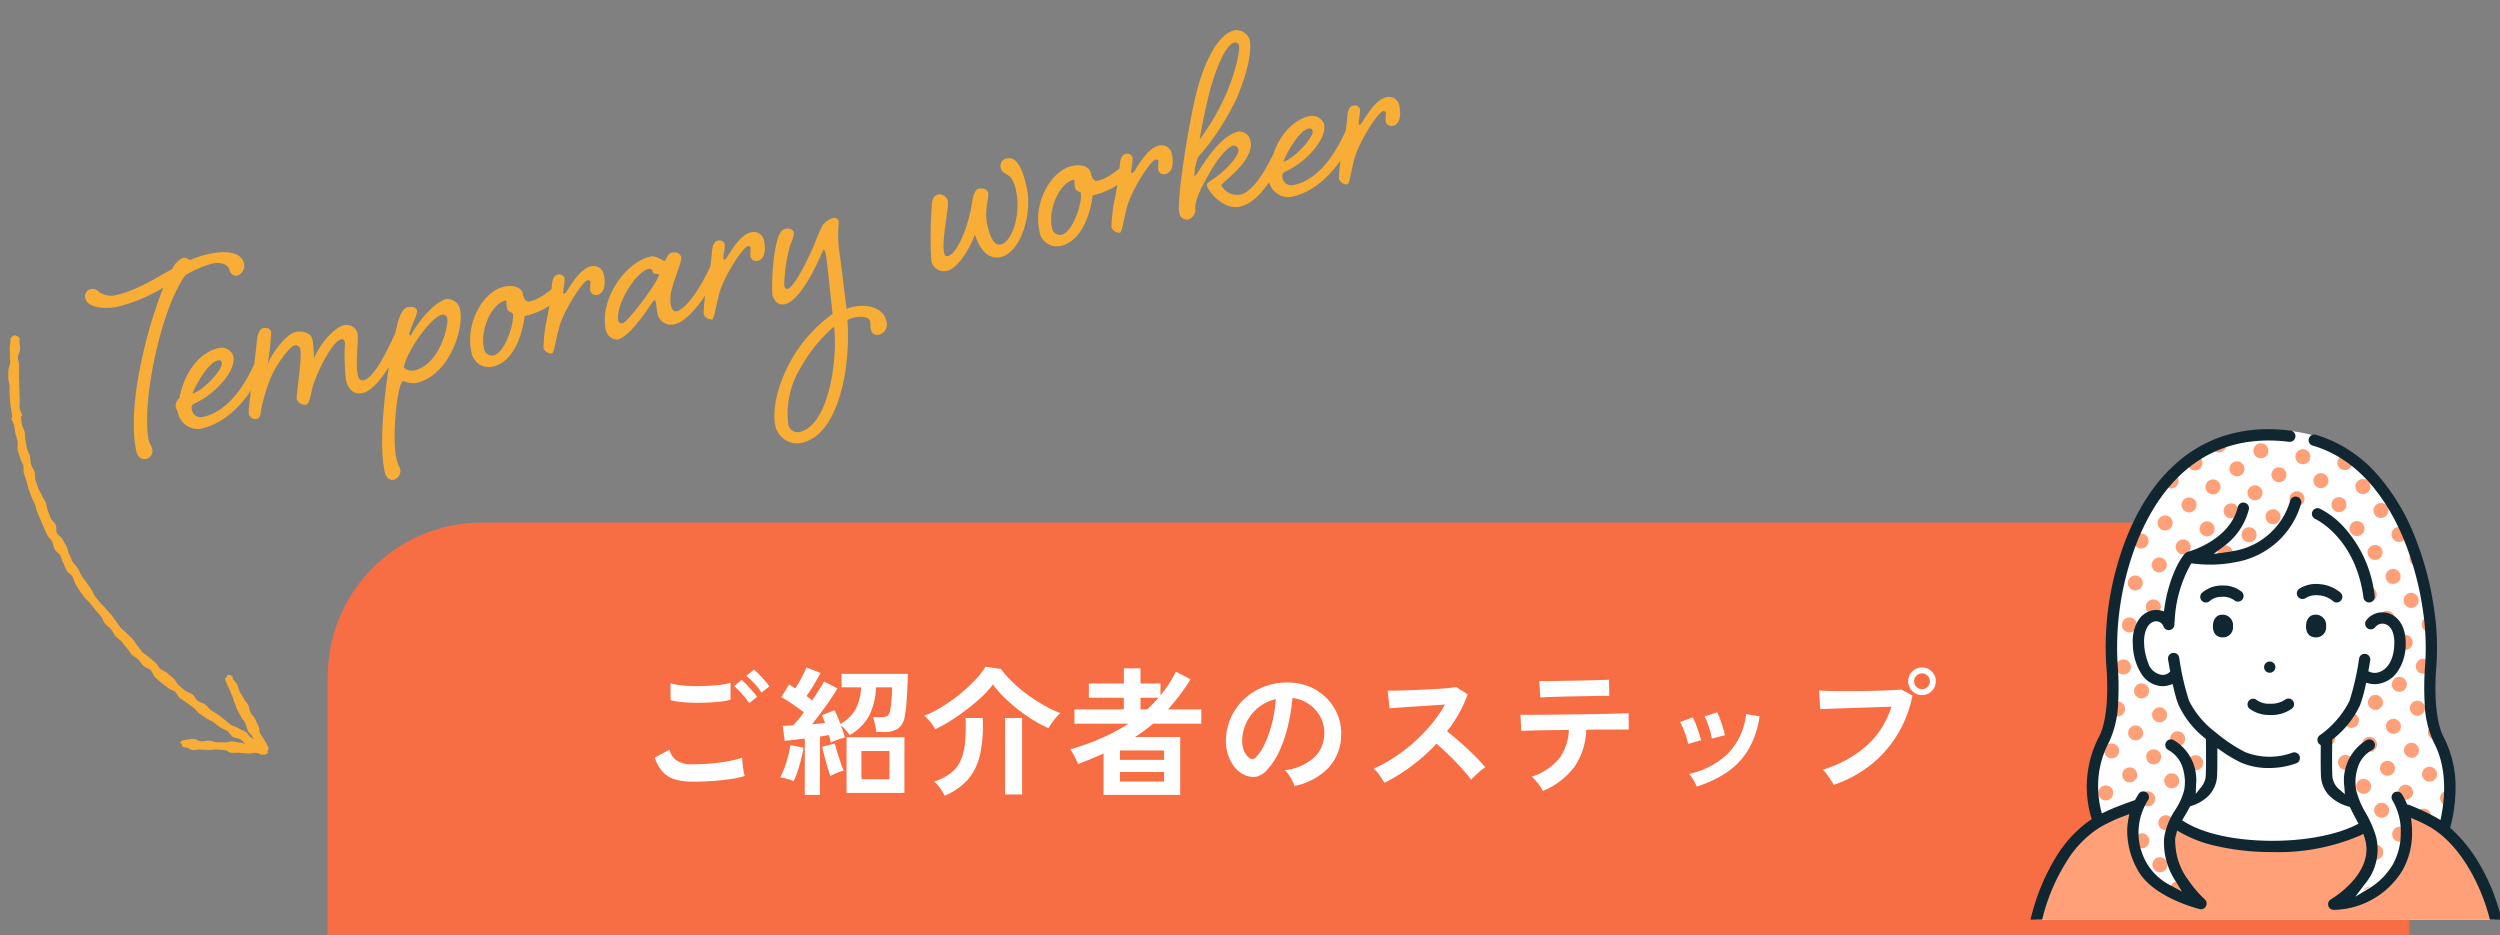 <svg xmlns="http://www.w3.org/2000/svg" xmlns:xlink="http://www.w3.org/1999/xlink" width="324.271" height="121.281" viewBox="0 0 324.271 121.281">
  <rect x="0" y="0" width="324.271" height="121.281" fill="#808080" stroke="none"/>
  <defs>
    <clipPath id="clip-path">
      <rect id="長方形_11187" data-name="長方形 11187" width="27.074" height="58.37" fill="#f8ad36"/>
    </clipPath>
    <clipPath id="clip-path-2">
      <rect id="長方形_11438" data-name="長方形 11438" width="61" height="64" transform="translate(909.152 1666.072)" fill="#fff" stroke="#707070" stroke-width="1"/>
    </clipPath>
    <clipPath id="clip-path-3">
      <rect id="長方形_11437" data-name="長方形 11437" width="61.687" height="66.082" transform="translate(0 0)" fill="none"/>
    </clipPath>
  </defs>
  <g id="グループ_15558" data-name="グループ 15558" transform="translate(-10.491 -1339.047)">
    <g id="temporary_worker" data-name="temporary worker" transform="translate(30.543 1303.617)">
      <path id="パス_11414" data-name="パス 11414" d="M-72.56-21.88a2.809,2.809,0,0,0-1.64,1.12c-2.64.8-5.2,1.8-8,1.8A2.573,2.573,0,0,1-84.24-20a1.044,1.044,0,0,0-.8-.4.975.975,0,0,0-1,.92c0,1.6,2.72,2.04,3.8,2.04a21.114,21.114,0,0,0,6.4-1.2C-79.12-13.72-83.68-4.6-83.68,1.4c0,.96.6,1.24,1.04,1.24A1.057,1.057,0,0,0-81.6,1.6c0-.48-.2-.72-.2-1.28,0-4.76,5.04-16.32,9.08-19.92a12.8,12.8,0,0,1,3.84-.76c.96,0,1.92.48,1.92,1.32a.875.875,0,0,0,.8.88,1.322,1.322,0,0,0,1.2-1.4c0-1.12-1.2-2.12-4.2-2.12a13.624,13.624,0,0,0-2.6.28A1,1,0,0,0-72.56-21.88ZM-74.32-1.16a1.158,1.158,0,0,1-1.2-1.2c0-.4.04-.64.76-.8,2.48-.56,5.96-2.88,5.96-4.92a1.646,1.646,0,0,0-1.64-1.4c-2.04,0-4.72,1.52-6.36,5.32a1.2,1.2,0,0,0-.68.96c0,.4.12.52.12.92A2.639,2.639,0,0,0-74.96.28c4.44,0,7.72-3.56,9.64-5.84.44-.56.6-.8.6-1.16a.505.505,0,0,0-.56-.56c-.4,0-.76.4-1.24,1C-67.96-4.36-70.8-1.16-74.32-1.16Zm3.4-6.76c.32,0,.48.08.48.4,0,.84-3.16,3.08-4.56,3.12C-74.4-5.36-72.16-7.92-70.92-7.92Zm18,6.44c-.48,0-.6-.32-.6-.88,0-1.56,1.08-4.4,1.08-5.24A1.477,1.477,0,0,0-53.88-9c-1.28,0-3.44,1.56-4.76,3.4A15.9,15.9,0,0,0-58.32-8c0-1.04-1.2-1.44-1.92-1.44-1.08,0-3.2,1.6-4.44,3.32a30.059,30.059,0,0,0,1.32-3.92c0-.6-.48-.76-.96-.76-.32,0-.76.44-1.04,1.32C-66.6-5.64-68.4-.88-68.4-.32a.909.909,0,0,0,.84.88c.6,0,.64-.68,1-1.44A23.3,23.3,0,0,1-64.72-4.2c1.4-2,3.48-3.56,3.96-3.56a.607.607,0,0,1,.64.64c0,1.2-1.8,5.76-1.8,6.24a1.189,1.189,0,0,0,1,.96c.36,0,.68-.6,1.08-1.52.6-1.56,3.88-5.84,5.16-5.84.32,0,.4.24.4.52A30.286,30.286,0,0,0-55.16-2c0,1.36.68,2.12,1.76,2.12,2.12,0,5.44-4.08,6.68-5.68.48-.56.64-.8.64-1.16a.525.525,0,0,0-.56-.56c-.44,0-.76.4-1.24,1C-49.32-4.36-51.6-1.48-52.92-1.48Zm7.56-8.08c-.68,0-1.2.8-1.72,1.76-.48.96-2,4.4-2.84,6.8-.96,2.68-2.8,8.2-2.8,11.64,0,.96.48,1.32.96,1.32a1.232,1.232,0,0,0,1.08-1.04c0-.48-.2-.76-.2-1.6,0-2.96,2.2-9.64,2.96-9.64a3.32,3.32,0,0,0,1.52.6c4.56,0,7.6-5.72,7.6-7.96a1.68,1.68,0,0,0-1.44-1.88c-.68,0-2.92.76-5.52,3.68-.08,0-.12-.08-.12-.16,0-.16.12-.32.28-.6.52-.88,1.32-1.76,1.32-2.28C-44.28-9.4-44.96-9.56-45.36-9.56ZM-47.48-2c.72-1.96,4.8-5.68,6.24-5.68a.557.557,0,0,1,.6.56c0,1.04-2.28,5.76-5.6,5.76A1.512,1.512,0,0,1-47.48-2Zm14.92-7.56c-2.8,0-5.92,3.56-5.92,7.28A2.3,2.3,0,0,0-36.24.28c2.8,0,4.64-3.16,5.48-5.56a9.29,9.29,0,0,0,3.48-.68c1.32-.6,1.84-1.08,1.84-1.48a.684.684,0,0,0-.72-.68c-.4,0-1.96,1.12-3.6,1.12-.64,0-.64-.92-.64-1.24C-30.4-8.84-31.08-9.56-32.56-9.56Zm-.24,1.8a.106.106,0,0,1,.12.12,7.788,7.788,0,0,0-.12.88c0,.52.6.72.6.84,0,1.2-2.04,4.8-3.6,4.8a1.061,1.061,0,0,1-1-1.16C-36.8-4.88-34.52-7.76-32.8-7.76Zm7.36-1.88c-.56,0-.84.48-1.12,1.44A34.443,34.443,0,0,1-28-4.36,20.122,20.122,0,0,0-29.24-.72a1.1,1.1,0,0,0,.92.92c.36,0,1.08-2.32,2-3.76,1.28-2,3.92-4.56,4.48-4.56.24,0,.36.12.36.28a8.137,8.137,0,0,0-.28,1.08A.786.786,0,0,0-21-6c1,0,1.4-1.16,1.4-2.4a1.352,1.352,0,0,0-1.44-1.4c-1,0-2.16.88-3.64,2.44-.2.2-.32.32-.48.32-.08,0-.08-.04-.08-.12,0-.36.56-1.4.56-1.88A.716.716,0,0,0-25.44-9.64Zm13.88,1.12c-.16,0-.88-.92-1.64-.92-3.28.04-7.64,4-7.64,8.08A1.557,1.557,0,0,0-19.64.2c.92,0,2.16-.8,4.04-2.44.88-.8,1.52-1.56,1.76-1.56.08,0,.08.12.08.36,0,.36-.08.92-.08,1.36A1.782,1.782,0,0,0-11.96-.2c2,0,5.12-3.08,7.04-5.36.44-.56.6-.8.6-1.16a.505.505,0,0,0-.56-.56c-.4,0-.76.4-1.2,1C-7.56-4.36-9.96-1.8-11.4-1.8c-.36,0-.52-.44-.52-.96a5.091,5.091,0,0,1,.72-2.28c.84-1.6,1.88-2.96,1.88-3.48,0-.48-.4-.84-1.04-.84C-11.04-9.36-11.24-8.52-11.56-8.52Zm-2.2.6a.429.429,0,0,1,.44.48c0,.44.68.32.68.52,0,.68-5.2,5.2-5.88,5.2A.461.461,0,0,1-19-2.2C-19-4.16-15.48-7.92-13.76-7.92ZM-4.2-9.64c-.56,0-.84.48-1.12,1.44A34.444,34.444,0,0,1-6.76-4.36,20.122,20.122,0,0,0-8-.72,1.1,1.1,0,0,0-7.08.2c.36,0,1.08-2.32,2-3.76,1.28-2,3.92-4.56,4.48-4.56.24,0,.36.12.36.28A8.137,8.137,0,0,0-.52-6.76.786.786,0,0,0,.24-6c1,0,1.4-1.16,1.4-2.4A1.352,1.352,0,0,0,.2-9.8c-1,0-2.16.88-3.64,2.44-.2.2-.32.32-.48.32C-4-7.04-4-7.08-4-7.16c0-.36.56-1.4.56-1.88A.716.716,0,0,0-4.2-9.64ZM10.08,3.92A3.632,3.632,0,0,1,11,3.8c1.2,0,1.92.4,1.92.88,0,.4-.12.64-.12,1.08s.2.88.96.88A1.385,1.385,0,0,0,15,5.16c0-1.88-2-2.76-3.88-2.76a5.968,5.968,0,0,0-.84.08c.2-2.76.52-5.68.64-7.8a16.615,16.615,0,0,1,.72-3.44.6.6,0,0,0-.68-.64,2.674,2.674,0,0,0-1.48.64A19.09,19.09,0,0,0,8.08-6.8C7.32-5.64,4.32-1.64,3.32-1.64,3.08-1.64,3-1.8,3-2.2A21.049,21.049,0,0,1,4.84-7.12c.52-.76.8-1.2.8-1.52,0-.36-.4-.68-1-.68s-1.12.72-1.68,2A28.224,28.224,0,0,0,1.24-1.36c0,1.08.64,1.6,1.32,1.6,2.04,0,5.2-4.2,6.24-5.72a.214.214,0,0,1,.16-.12c.16,0,.16.52.16.72S8.68-.32,8.36,2.76a18.523,18.523,0,0,0-6.2,4.4c-2.92,3.2-4.08,6.4-4.08,8.2A2.894,2.894,0,0,0,.92,18.28C5.96,18.28,9.28,9.84,10.08,3.92ZM8.2,4.4C7.84,8.64,4.84,16.84,1,16.84A1.23,1.23,0,0,1-.24,15.56,11.479,11.479,0,0,1,2.92,8.64,19.669,19.669,0,0,1,8.2,4.4ZM25.08-9.56c-.6,0-1,.28-1.28,1.48a54.979,54.979,0,0,0-1.48,6.76A1.662,1.662,0,0,0,24.08.36c1.32,0,3.36-2.04,4.48-3.84.16,1.64.8,3.56,2.64,3.56,2.6,0,5.2-4.48,5.2-8.04,0-2.72-.48-4.32-1.72-4.32a.974.974,0,0,0-1.04,1.08c0,.68.84,1.04,1.04,1.48a4.9,4.9,0,0,1,.28,1.88c0,2.92-1.8,6.32-3.44,6.32-.8,0-1.12-1.2-1.12-2.92,0-2.04.96-3.24.96-3.92s-.72-.84-1.12-.84-.88.68-1.2,1.64C28-4.8,25.84-1.48,24.52-1.48c-.28,0-.36-.2-.36-.56,0-1.64,1.88-5.52,1.88-6.56A1.242,1.242,0,0,0,25.08-9.56Zm17.68,0c-2.8,0-5.92,3.56-5.92,7.28A2.3,2.3,0,0,0,39.08.28c2.8,0,4.64-3.16,5.48-5.56a9.29,9.29,0,0,0,3.48-.68c1.32-.6,1.84-1.08,1.84-1.48a.684.684,0,0,0-.72-.68c-.4,0-1.96,1.12-3.6,1.12-.64,0-.64-.92-.64-1.24C44.92-8.84,44.24-9.56,42.76-9.56Zm-.24,1.8a.106.106,0,0,1,.12.12,7.788,7.788,0,0,0-.12.88c0,.52.6.72.6.84,0,1.2-2.04,4.8-3.6,4.8a1.061,1.061,0,0,1-1-1.16C38.52-4.88,40.8-7.76,42.52-7.76Zm7.36-1.88c-.56,0-.84.48-1.12,1.44a34.444,34.444,0,0,1-1.44,3.84A20.122,20.122,0,0,0,46.08-.72,1.1,1.1,0,0,0,47,.2c.36,0,1.08-2.32,2-3.76,1.28-2,3.92-4.56,4.48-4.56.24,0,.36.12.36.28a8.137,8.137,0,0,0-.28,1.08.786.786,0,0,0,.76.76c1,0,1.4-1.16,1.4-2.4a1.352,1.352,0,0,0-1.44-1.4c-1,0-2.16.88-3.64,2.44-.2.2-.32.32-.48.32-.08,0-.08-.04-.08-.12,0-.36.56-1.4.56-1.88A.716.716,0,0,0,49.88-9.64ZM63.32-1.4a2.251,2.251,0,0,1-2.16-1.68c0-.32,4.88-2.16,4.88-4.84A1.464,1.464,0,0,0,64.8-9.44c-1.28,0-3.04.8-5.8,3.6-.56.56-.84.84-.96.84C58-5,58-5.04,58-5.08a6.916,6.916,0,0,1,.96-2.2,32.779,32.779,0,0,0,6.52-6.48c2.56-3.68,3.2-6,3.2-7.08a1.868,1.868,0,0,0-1.64-1.56c-2.12,0-4.56,2.96-6.36,6.52-1.84,3.6-5.6,13.4-5.6,15.12A1,1,0,0,0,56.12.36,1.471,1.471,0,0,0,57.2-.6c0-.96,1.04-2.4,2.4-3.92,2.16-2.56,3.64-3.28,4.12-3.28a.618.618,0,0,1,.56.64c0,.48-.8,1.2-1.6,1.76-1.88,1.36-3.36,1.44-3.36,1.92,0,.88,1.44,3.6,3.6,3.6,2.8,0,5.48-3.4,7.32-5.68.48-.56.6-.8.6-1.16a.5.5,0,0,0-.52-.56c-.44,0-.8.4-1.24,1C67.64-4.36,65.2-1.4,63.32-1.4ZM66.6-20.84c.32,0,.56.12.56.56,0,.4-.72,2.52-2.76,5.48a30.126,30.126,0,0,1-4.76,5.32c.04-.12,1.04-2.72,2.56-5.8C63.8-18.44,65.64-20.84,66.6-20.84ZM70.32-1.16a1.158,1.158,0,0,1-1.2-1.2c0-.4.04-.64.76-.8,2.48-.56,5.96-2.88,5.96-4.92a1.646,1.646,0,0,0-1.64-1.4c-2.04,0-4.72,1.52-6.36,5.32a1.2,1.2,0,0,0-.68.96c0,.4.12.52.12.92A2.639,2.639,0,0,0,69.68.28c4.44,0,7.72-3.56,9.64-5.84.44-.56.6-.8.6-1.16a.505.505,0,0,0-.56-.56c-.4,0-.76.4-1.24,1C76.68-4.36,73.84-1.16,70.32-1.16Zm3.4-6.76c.32,0,.48.08.48.4,0,.84-3.16,3.08-4.56,3.12C70.24-5.36,72.48-7.92,73.72-7.92Zm6.32-1.72c-.56,0-.84.48-1.12,1.44a34.445,34.445,0,0,1-1.44,3.84A20.122,20.122,0,0,0,76.24-.72a1.1,1.1,0,0,0,.92.92c.36,0,1.08-2.32,2-3.76,1.28-2,3.92-4.56,4.48-4.56.24,0,.36.12.36.28a8.136,8.136,0,0,0-.28,1.08.786.786,0,0,0,.76.76c1,0,1.4-1.16,1.4-2.4a1.352,1.352,0,0,0-1.44-1.4c-1,0-2.16.88-3.64,2.44-.2.2-.32.32-.48.32-.08,0-.08-.04-.08-.12,0-.36.56-1.4.56-1.88A.716.716,0,0,0,80.04-9.64Z" transform="translate(79.19 75.195) rotate(-12)" fill="#f8ad36"/>
      <g id="グループ_15022" data-name="グループ 15022" transform="translate(-20.052 79.21) rotate(-8)" clip-path="url(#clip-path)">
        <path id="パス_9881" data-name="パス 9881" d="M27.055,57.448c-.159-.479-.179-.472-.339-.952s-.265-.444-.425-.923.038-.545-.121-1.023-.135-.486-.295-.964-.3-.431-.46-.91-.015-.527-.174-1-.281-.438-.441-.916-.234-.454-.394-.932-.058-.512-.218-.99-.325-.423-.484-.9l.1-.033a.622.622,0,0,0-.772-.42l.054.163c-.325.108-.407.269-.3.594.159.475.134.483.292.959s.108.491.267.966.046.512.2.986.069.5.227.978.188.465.346.939.276.435.434.909.034.516.192.99.329.418.487.892a1.218,1.218,0,0,0,.146.294,2.074,2.074,0,0,1-.306-.2c-.273-.227-.38-.648-.647-.875s-.608-.377-.873-.608-.637-.349-.9-.583-.474-.534-.732-.771-.481-.522-.736-.763-.56-.44-.812-.684-.4-.6-.654-.845-.64-.363-.885-.614-.334-.661-.576-.915-.642-.369-.88-.626-.473-.529-.707-.79-.292-.687-.522-.952-.472-.525-.7-.793-.6-.417-.827-.688-.332-.642-.55-.917-.5-.507-.713-.785-.539-.482-.748-.763-.317-.646-.522-.931-.3-.655-.5-.943-.463-.539-.658-.83-.485-.528-.675-.822-.291-.654-.476-.952-.342-.62-.522-.921S8.848,37,8.674,36.7s-.447-.561-.617-.868-.372-.606-.536-.916-.219-.686-.377-1-.326-.629-.478-.945-.357-.616-.5-.933-.2-.685-.345-1.006-.405-.6-.54-.921-.173-.7-.3-1.021-.082-.725-.2-1.053-.269-.653-.384-.983-.5-.578-.61-.911.087-.769-.016-1.1-.432-.61-.527-.947-.14-.7-.229-1.035-.04-.719-.122-1.059-.306-.656-.38-1-.264-.67-.332-1.013-.132-.7-.192-1.043.085-.733.031-1.079-.285-.676-.332-1.022.048-.721.009-1.068-.207-.692-.238-1.04-.018-.712-.042-1.06.065-.714.05-1.063-.211-.7-.219-1.052-.011-.713-.011-1.061h.2c0-.37-.2-.738-.187-1.1s.144-.733.161-1.091.09-.731.117-1.088.089-.73.125-1.085.072-.732.118-1.085c.049-.37.124-.726.181-1.077.06-.37-.073-.765-.005-1.112.072-.37.353-.683.432-1.026.086-.37-.033-.777.06-1.113L2.48.734A.467.467,0,0,0,2.1.1l.019-.07A.66.66,0,0,0,1.3.409l.063.016L1.331.418c-.087.315-.163.647-.243.987-.076.32-.065.67-.134,1.012-.066.324-.044.67-.1,1.013-.056.327-.33.626-.38.969s-.1.666-.137,1.01.043.682.011,1.026S.238,7.1.214,7.445.152,8.116.137,8.46s.007.675,0,1.019.012.674.012,1.017H0c0,.349.214.7.222,1.057s.012.7.028,1.056.12.694.144,1.05-.186.717-.156,1.073.127.694.166,1.048.231.679.277,1.032-.117.726-.064,1.078.134.692.194,1.043.061.705.129,1.055.153.688.227,1.036.224.672.305,1.018.077.707.166,1.052.176.683.271,1.026.173.685.275,1.026.187.681.3,1.02.394.612.509.949.081.719.2,1.054.483.571.61.9.117.709.251,1.039.159.7.3,1.025.49.554.637.878.114.722.266,1.043.273.652.431.971.351.613.514.93.452.558.62.871.359.6.534.914.4.581.579.887.194.7.378,1.007.491.524.68.825.252.675.447.972.486.523.686.817.338.623.542.913.311.645.52.933.544.475.757.759.334.632.552.912.626.4.848.68.22.728.446,1,.467.53.7.8.505.5.739.763.614.4.853.659.308.673.549.933.545.455.79.712.513.483.762.737.393.6.644.853.525.473.781.719.6.4.854.639.486.51.748.75.6.387.863.624.377.637.645.87.7.267.969.5a3.639,3.639,0,0,1,.478.653,1.984,1.984,0,0,0-.636-.284c-.493-.106-.475-.189-.967-.295s-.533.086-1.025-.02-.5-.06-.994-.166-.467-.225-.959-.33-.523.039-1.015-.067-.445-.324-.937-.43-.52.024-1.012-.082l-.015.067c-.334-.072-.72-.005-.791.33l.2.043c-.072.335.055.5.391.569.5.106.441.367.938.473s.524-.018,1.02.089.5.08,1,.187.523-.019,1.019.087.5.113.991.22.438.377.934.483.512.03,1.009.137.492.127.988.233.529-.046,1.025.06.455.293.951.4c0,0-.039-.074-.022-.117a.226.226,0,0,0,.172.1V58.2h0v.172a.818.818,0,0,0,.537-.229l-.123-.111a.621.621,0,0,0,.216-.583" transform="translate(0 0)" fill="#f8ad36"/>
      </g>
    </g>
    <path id="長方形_10296" data-name="長方形 10296" d="M20,0H250a20,20,0,0,1,20,20V53.494a0,0,0,0,1,0,0H0a0,0,0,0,1,0,0V20A20,20,0,0,1,20,0Z" transform="translate(52.998 1406.834)" fill="#f76e44"/>
    <path id="パス_11415" data-name="パス 11415" d="M-76.7-.4a8.094,8.094,0,0,1-2.151-.261,3.608,3.608,0,0,1-1.62-.936A4.988,4.988,0,0,1-81.576-3.51l1.908-1.044a2.321,2.321,0,0,0,.954,1.422,3.576,3.576,0,0,0,2.016.486q1.152,0,2.376-.108t2.3-.306a11.567,11.567,0,0,0,1.782-.45q0,.288.045.756t.126.918q.081.45.153.7a11.37,11.37,0,0,1-1.836.4q-1.116.162-2.4.252T-76.7-.4ZM-79.524-10.98l-.018-2.178a7.3,7.3,0,0,0,1.305.252q.783.09,1.692.108t1.827-.027q.918-.045,1.692-.144a7.3,7.3,0,0,0,1.278-.261v2.2a6.729,6.729,0,0,1-1.224.234q-.774.09-1.692.135t-1.854.027q-.936-.018-1.728-.108A7.715,7.715,0,0,1-79.524-10.98Zm10.188.4a7.968,7.968,0,0,0-.918-1.188A13.689,13.689,0,0,0-71.28-12.8l.972-.792a6.6,6.6,0,0,1,.657.63q.387.414.765.837a6.215,6.215,0,0,1,.576.729Zm1.6-1.368a7.637,7.637,0,0,0-.918-1.179,10.283,10.283,0,0,0-1.044-1l.99-.81a7.078,7.078,0,0,1,.657.621q.387.4.765.828a6.216,6.216,0,0,1,.576.729Zm5.616,13.266V-5.994l-1.422.171q-.684.081-1.188.117L-64.98-7.65q.594,0,1.368-.054.306-.324.657-.756t.711-.936q-.612-.468-1.431-1.035t-1.485-.945L-64.152-13q.18.108.378.234t.432.27q.252-.414.54-.918t.531-.99q.243-.486.369-.81l1.836.72q-.4.72-.891,1.539T-61.9-11.5q.216.144.4.288l.351.27q.486-.738.891-1.377t.639-1.071l1.728.9q-.36.63-.909,1.431t-1.17,1.638q-.621.837-1.2,1.575.468-.036.891-.081l.783-.081a8.03,8.03,0,0,0-.4-1.008l1.638-.648A16.765,16.765,0,0,1-57.51-7.9a4.819,4.819,0,0,0,1.98-1.881,7.12,7.12,0,0,0,.72-2.853h-2.538v-1.746h8.586q0,.9-.054,1.962t-.135,2.007a13.045,13.045,0,0,1-.207,1.539,2.331,2.331,0,0,1-.9,1.611,3.408,3.408,0,0,1-1.836.423h-.954a5.219,5.219,0,0,0-.09-.639q-.072-.369-.153-.72a3.648,3.648,0,0,0-.171-.567h1.026a1.433,1.433,0,0,0,.864-.189,1.1,1.1,0,0,0,.324-.675q.072-.36.126-.882t.09-1.089q.036-.567.036-1.035h-2.088a8.826,8.826,0,0,1-.882,3.663,6.483,6.483,0,0,1-2.52,2.529q-.18-.252-.513-.639a4.357,4.357,0,0,0-.639-.621q.162.432.3.846t.207.738a6.321,6.321,0,0,0-.945.279,7.334,7.334,0,0,0-.873.369q-.036-.2-.1-.45t-.135-.522q-.252.036-.549.09t-.621.09V1.314Zm5.418-.252V-6.156h7.506V1.062ZM-54.774-.72h3.636V-4.374h-3.636Zm-8.8.252a8.278,8.278,0,0,0-.864-.3A7.18,7.18,0,0,0-65.3-.972a8.906,8.906,0,0,0,.54-1.215q.27-.729.477-1.521a12.612,12.612,0,0,0,.3-1.44l1.692.342a13.827,13.827,0,0,1-.3,1.467q-.207.819-.459,1.584A8.887,8.887,0,0,1-63.576-.468Zm4.77-.666q-.144-.4-.351-1.089t-.4-1.44q-.2-.747-.306-1.251l1.638-.432q.108.432.315,1.116t.432,1.341q.225.657.405,1.053a5.258,5.258,0,0,0-.882.3Q-58.446-1.332-58.806-1.134ZM-45.2-7.2a3.718,3.718,0,0,0-.369-.6,7.6,7.6,0,0,0-.531-.648,3.555,3.555,0,0,0-.54-.495,14.623,14.623,0,0,0,2.313-1.161,20.153,20.153,0,0,0,2.3-1.629,21.827,21.827,0,0,0,1.98-1.827A10.21,10.21,0,0,0-38.682-15.3l2.016.288a12.605,12.605,0,0,0,1.476,1.683A18.605,18.605,0,0,0-33.255-11.7a22.116,22.116,0,0,0,2.16,1.4,14.4,14.4,0,0,0,2.133,1.008,4.327,4.327,0,0,0-.576.576,9.288,9.288,0,0,0-.567.738,4.659,4.659,0,0,0-.387.648A15.413,15.413,0,0,1-32.463-8.37a22.625,22.625,0,0,1-2-1.395,20.546,20.546,0,0,1-1.818-1.593,13.032,13.032,0,0,1-1.431-1.656,11.05,11.05,0,0,1-1.431,1.593,24.938,24.938,0,0,1-1.953,1.647q-1.062.81-2.133,1.485A17.348,17.348,0,0,1-45.2-7.2Zm1.224,8.622A5.786,5.786,0,0,0-44.55.477a5.163,5.163,0,0,0-.792-.891A7.1,7.1,0,0,0-43.155-1.53a4.277,4.277,0,0,0,1.269-1.647,7.512,7.512,0,0,0,.558-2.331,25.987,25.987,0,0,0,.072-3.15h2.214a17.809,17.809,0,0,1-.369,4.824A7.328,7.328,0,0,1-41-.639,8.423,8.423,0,0,1-43.974,1.422Zm7.83-.162V-8.658h2.214V1.26Zm12.78.054V-4.05q-1.53.684-3.33,1.368a4.253,4.253,0,0,0-.252-.63q-.18-.378-.387-.729A4.5,4.5,0,0,0-27.7-4.59,33.227,33.227,0,0,0-23.67-6.03a24.243,24.243,0,0,0,3.546-1.89h-7.02V-9.774h6.408v-1.512h-4.536V-13.14h4.536V-15.1h2.16v1.962h2.592v1.548a15.572,15.572,0,0,0,2-3.078l1.908.99a28.294,28.294,0,0,1-2.934,3.906h4.32V-7.92h-6.246q-.558.468-1.143.9t-1.215.828h5.868V1.314ZM-21.24-.414h5.724V-1.656H-21.24Zm0-2.808h5.724V-4.446H-21.24Zm2.664-6.552h.864q.4-.36.765-.738t.711-.774h-2.34ZM1.386.162a3.462,3.462,0,0,0-.27-.684,5.868,5.868,0,0,0-.459-.765,3.879,3.879,0,0,0-.513-.6A6.772,6.772,0,0,0,3.9-3.5,4.159,4.159,0,0,0,5.256-6.408,4.437,4.437,0,0,0,4.77-8.784a4.644,4.644,0,0,0-1.521-1.692,4.638,4.638,0,0,0-2.115-.774,25.242,25.242,0,0,1-.54,3.42A17.91,17.91,0,0,1-.477-4.554,9.449,9.449,0,0,1-2.124-1.962a2.727,2.727,0,0,1-1.431.918,2.567,2.567,0,0,1-1.467-.2A3.5,3.5,0,0,1-6.354-2.268a4.962,4.962,0,0,1-.882-1.665,5.812,5.812,0,0,1-.252-2.061,7.506,7.506,0,0,1,.774-3A7.532,7.532,0,0,1-4.878-11.34a7.88,7.88,0,0,1,2.646-1.494,8.472,8.472,0,0,1,3.186-.414,7.164,7.164,0,0,1,2.574.612,6.713,6.713,0,0,1,2.115,1.485,6.7,6.7,0,0,1,1.4,2.187,6.231,6.231,0,0,1,.4,2.718A6.207,6.207,0,0,1,5.724-2.115,8.384,8.384,0,0,1,1.386.162Zm-5.85-3.636a.694.694,0,0,0,.414.144.622.622,0,0,0,.432-.216,6.352,6.352,0,0,0,1.2-1.836A14.924,14.924,0,0,0-1.5-8.064a17.841,17.841,0,0,0,.477-3.042,5.554,5.554,0,0,0-2.205,1.044A5.574,5.574,0,0,0-4.752-8.235a5.718,5.718,0,0,0-.63,2.349,3.39,3.39,0,0,0,.225,1.467A2.222,2.222,0,0,0-4.464-3.474ZM13.068-.252q-.234-.4-.621-.954a4.29,4.29,0,0,0-.783-.882,18.757,18.757,0,0,0,2.7-1.476,21.316,21.316,0,0,0,2.583-1.989,21.709,21.709,0,0,0,2.25-2.34A16.253,16.253,0,0,0,20.916-10.4q-.882.054-1.935.126t-2.088.135q-1.035.063-1.872.126l-1.287.1L13.482-12.2q.45,0,1.35-.018t2.016-.063q1.116-.045,2.223-.1t2-.135q.891-.081,1.323-.153l1.458.936a14.877,14.877,0,0,1-1.116,2.475A19.149,19.149,0,0,1,21.186-6.93q.63.486,1.341,1.1t1.4,1.26q.684.648,1.26,1.242t.954,1.062a7.229,7.229,0,0,0-.954.747q-.5.459-.882.873a14.078,14.078,0,0,0-.882-1.107q-.54-.621-1.161-1.26T21.006-4.257q-.63-.6-1.188-1.071a23.9,23.9,0,0,1-3.24,2.9A23.647,23.647,0,0,1,13.068-.252ZM33.624.81a4.339,4.339,0,0,0-.378-.63,8.583,8.583,0,0,0-.54-.693,4.905,4.905,0,0,0-.522-.531,7.775,7.775,0,0,0,3.555-2.367,6.648,6.648,0,0,0,1.251-3.7l-2.727.036q-1.3.018-2.223.045t-1.224.045L30.708-9.09q.216.018,1.026.018t2-.009q1.188-.009,2.583-.027L39.1-9.144q1.386-.018,2.583-.045T43.7-9.243q.819-.027,1.035-.045l.018,2.124H42.084q-1.026,0-2.232.018H39.24A8.893,8.893,0,0,1,37.7-2.313,9.969,9.969,0,0,1,33.624.81Zm-.342-12.132-.126-2.124h.9q.684,0,1.638-.018l2-.036q1.044-.018,2-.045l1.629-.045q.675-.018.873-.036l.036,2.106q-.234-.018-.909-.009t-1.6.027l-1.944.036q-1.017.018-1.953.045t-1.611.054Q33.534-11.34,33.282-11.322ZM53.568.234a6.111,6.111,0,0,0-.432-.873,3.773,3.773,0,0,0-.558-.765,10.4,10.4,0,0,0,5.031-2.628,8.624,8.624,0,0,0,2.367-5.13l1.746.288a11.53,11.53,0,0,1-1.5,4.392,9.433,9.433,0,0,1-2.79,2.907A14.98,14.98,0,0,1,53.568.234ZM52.452-5.292a6.056,6.056,0,0,0-.234-.918q-.18-.558-.405-1.1a5.944,5.944,0,0,0-.4-.828l1.638-.594a6.156,6.156,0,0,1,.4.864q.216.558.4,1.125t.279.963Zm3.078-.684a5.546,5.546,0,0,0-.2-.927q-.162-.567-.36-1.116a4.563,4.563,0,0,0-.378-.837l1.638-.54a9.234,9.234,0,0,1,.369.882q.207.558.378,1.125a9.031,9.031,0,0,1,.243.963ZM71.334.018a5.379,5.379,0,0,0-.351-.612q-.243-.378-.522-.756a3.6,3.6,0,0,0-.531-.594A15.667,15.667,0,0,0,75.6-5.049a11.243,11.243,0,0,0,3.222-5.067q-.846.018-1.917.054L74.7-9.99q-1.134.036-2.169.072l-1.809.063q-.774.027-1.134.045l-.144-2.412q.522.036,1.377.054t1.881.018q1.026,0,2.124-.009t2.115-.036q1.017-.027,1.845-.063t1.314-.09l1.458.774a15.707,15.707,0,0,1-2.007,5.157,14.9,14.9,0,0,1-3.492,3.906A15.886,15.886,0,0,1,71.334.018ZM82.8-11.628a1.732,1.732,0,0,1-1.269-.531A1.732,1.732,0,0,1,81-13.428a1.7,1.7,0,0,1,.531-1.26A1.747,1.747,0,0,1,82.8-15.21a1.717,1.717,0,0,1,1.26.522,1.717,1.717,0,0,1,.522,1.26,1.747,1.747,0,0,1-.522,1.269A1.7,1.7,0,0,1,82.8-11.628Zm0-.774a.97.97,0,0,0,.711-.3.991.991,0,0,0,.3-.729.97.97,0,0,0-.3-.711.97.97,0,0,0-.711-.3.991.991,0,0,0-.729.3.97.97,0,0,0-.3.711.991.991,0,0,0,.3.729A.991.991,0,0,0,82.8-12.4Z" transform="translate(176.998 1440.834)" fill="#fff"/>
    <g id="マスクグループ_200" data-name="マスクグループ 200" transform="translate(-635.391 -271.744)" clip-path="url(#clip-path-2)">
      <g id="グループ_15551" data-name="グループ 15551" transform="translate(908.945 1666.454)">
        <g id="グループ_15550" data-name="グループ 15550" transform="translate(0 0)" clip-path="url(#clip-path-3)">
          <path id="パス_11233" data-name="パス 11233" d="M69.235,56.748a9.069,9.069,0,0,0-1.96-1.845c.157-1.119.789-6.069.132-8.7-.744-2.976-2.4-3.224-2.562-5.869s1.152-9.757,0-15.375c-1.418-6.912-3.472-11.324-6.282-14.8s-6.034-5.7-8.514-6.448a18.024,18.024,0,0,0-5.869-.744c-1.736,0-10.333,1.24-13.722,5.951s-6.861,12.73-6.7,16.78.5,10.58.083,12.73-2.728,5.456-2.728,8.349c0,2.318.318,5.486.445,6.653q-.2.1-.414.209c-5.3,2.713-7.644,14.162-7.644,14.162H73.726s-2.454-8.345-4.49-11.06" transform="translate(-12.772 -2.812)" fill="#fff"/>
          <path id="パス_11234" data-name="パス 11234" d="M696.02,20.569a.97.97,0,0,0,1.518.043,12.24,12.24,0,0,0-1.7-.787.968.968,0,0,0,.182.744" transform="translate(-658.05 -18.749)" fill="#ffa078"/>
          <path id="パス_11235" data-name="パス 11235" d="M739.305,62.244a.972.972,0,1,0,1.361.191.972.972,0,0,0-1.361-.191" transform="translate(-698.804 -58.679)" fill="#ffa078"/>
          <path id="パス_11236" data-name="パス 11236" d="M782.412,119.449a.972.972,0,1,0,1.361.191.972.972,0,0,0-1.361-.191" transform="translate(-739.571 -112.779)" fill="#ffa078"/>
          <path id="パス_11237" data-name="パス 11237" d="M825.519,176.654a.972.972,0,1,0,1.361.191.972.972,0,0,0-1.361-.191" transform="translate(-780.338 -166.878)" fill="#ffa078"/>
          <path id="パス_11238" data-name="パス 11238" d="M868.625,233.858a.972.972,0,1,0,1.361.191.972.972,0,0,0-1.361-.191" transform="translate(-821.104 -220.977)" fill="#ffa078"/>
          <path id="パス_11239" data-name="パス 11239" d="M911.541,292.5a.972.972,0,0,0,1.275.25q-.279-.937-.581-1.8a.971.971,0,0,0-.693,1.553" transform="translate(-861.87 -275.155)" fill="#ffa078"/>
          <path id="パス_11240" data-name="パス 11240" d="M512.056,10.248q-.27.053-.553.115a.967.967,0,0,0,.553-.115" transform="translate(-483.735 -9.691)" fill="#ffa078"/>
          <path id="パス_11241" data-name="パス 11241" d="M538.682,34.048a.972.972,0,1,0,1.361.191.972.972,0,0,0-1.361-.191" transform="translate(-509.072 -32.014)" fill="#ffa078"/>
          <path id="パス_11242" data-name="パス 11242" d="M595.7,3.952a.971.971,0,0,0,1.728-.781c-.66-.073-1.273-.1-1.874-.108a.97.97,0,0,0,.147.889" transform="translate(-563.178 -2.897)" fill="#ffa078"/>
          <path id="パス_11243" data-name="パス 11243" d="M581.789,91.253a.972.972,0,1,0,1.361.191.972.972,0,0,0-1.361-.191" transform="translate(-549.839 -86.114)" fill="#ffa078"/>
          <path id="パス_11244" data-name="パス 11244" d="M638.994,48.146a.972.972,0,1,0,1.361.191.972.972,0,0,0-1.361-.191" transform="translate(-603.939 -45.347)" fill="#ffa078"/>
          <path id="パス_11245" data-name="パス 11245" d="M624.7,149.819a.972.972,0,1,0,.191-1.361.972.972,0,0,0-.191,1.361" transform="translate(-590.605 -140.213)" fill="#ffa078"/>
          <path id="パス_11246" data-name="パス 11246" d="M681.909,106.712a.972.972,0,1,0,.191-1.361.972.972,0,0,0-.191,1.361" transform="translate(-644.704 -99.446)" fill="#ffa078"/>
          <path id="パス_11247" data-name="パス 11247" d="M689.543,205.931q.22.113.449.241a.967.967,0,0,0-.449-.241" transform="translate(-652.11 -194.751)" fill="#ffa078"/>
          <path id="パス_11248" data-name="パス 11248" d="M725.016,163.917a.972.972,0,1,0,.191-1.361.972.972,0,0,0-.191,1.361" transform="translate(-685.471 -153.546)" fill="#ffa078"/>
          <path id="パス_11249" data-name="パス 11249" d="M768.123,221.121a.972.972,0,1,0,.191-1.361.972.972,0,0,0-.191,1.361" transform="translate(-726.238 -207.644)" fill="#ffa078"/>
          <path id="パス_11250" data-name="パス 11250" d="M811.23,278.326a.972.972,0,1,0,.191-1.361.972.972,0,0,0-.191,1.361" transform="translate(-767.005 -261.744)" fill="#ffa078"/>
          <path id="パス_11251" data-name="パス 11251" d="M804.455,378.995a.972.972,0,1,0-.337-1.718c.131.606.243,1.188.337,1.718" transform="translate(-760.464 -356.611)" fill="#ffa078"/>
          <path id="パス_11252" data-name="パス 11252" d="M854.337,335.531a.972.972,0,1,0,.191-1.361.972.972,0,0,0-.191,1.361" transform="translate(-807.772 -315.843)" fill="#ffa078"/>
          <path id="パス_11253" data-name="パス 11253" d="M841.69,435.964a.972.972,0,1,0-1.607-.459,2.257,2.257,0,0,1,1.607.459" transform="translate(-794.446 -410.709)" fill="#ffa078"/>
          <path id="パス_11254" data-name="パス 11254" d="M897.635,391.375a.972.972,0,1,0,1.361.191.972.972,0,0,0-1.361-.191" transform="translate(-848.539 -369.943)" fill="#ffa078"/>
          <path id="パス_11255" data-name="パス 11255" d="M884.9,491.878a.972.972,0,1,0-.191,1.361.972.972,0,0,0,.191-1.361" transform="translate(-835.206 -464.809)" fill="#ffa078"/>
          <path id="パス_11256" data-name="パス 11256" d="M941.827,450.2c-.022-.578-.06-1.155-.115-1.725a.972.972,0,1,0,.115,1.725" transform="translate(-889.304 -424.05)" fill="#ffa078"/>
          <path id="パス_11257" data-name="パス 11257" d="M926.453,550.252a.972.972,0,1,0,.191-1.361.972.972,0,0,0-.191,1.361" transform="translate(-875.973 -518.908)" fill="#ffa078"/>
          <path id="パス_11258" data-name="パス 11258" d="M381.165,63.057a.972.972,0,1,0,1.361.191.972.972,0,0,0-1.361-.191" transform="translate(-360.107 -59.448)" fill="#ffa078"/>
          <path id="パス_11259" data-name="パス 11259" d="M438.195,25.342a.972.972,0,1,0,1.405-1.326c-.522.163-1.052.347-1.581.553a.968.968,0,0,0,.176.772" transform="translate(-414.222 -22.712)" fill="#ffa078"/>
          <path id="パス_11260" data-name="パス 11260" d="M424.272,120.262a.972.972,0,1,0,1.361.191.972.972,0,0,0-1.361-.191" transform="translate(-400.873 -113.548)" fill="#ffa078"/>
          <path id="パス_11261" data-name="パス 11261" d="M481.477,77.155a.972.972,0,1,0,1.361.191.972.972,0,0,0-1.361-.191" transform="translate(-454.973 -72.781)" fill="#ffa078"/>
          <path id="パス_11262" data-name="パス 11262" d="M467.188,178.828a.972.972,0,1,0,.191-1.361.972.972,0,0,0-.191,1.361" transform="translate(-441.64 -167.647)" fill="#ffa078"/>
          <path id="パス_11263" data-name="パス 11263" d="M524.393,135.721a.972.972,0,1,0,.191-1.361.972.972,0,0,0-.191,1.361" transform="translate(-495.74 -126.88)" fill="#ffa078"/>
          <path id="パス_11264" data-name="パス 11264" d="M510.295,236.032a.972.972,0,1,0,.191-1.361.972.972,0,0,0-.191,1.361" transform="translate(-482.407 -221.746)" fill="#ffa078"/>
          <path id="パス_11265" data-name="パス 11265" d="M567.5,192.926a.972.972,0,1,0,.191-1.361.972.972,0,0,0-.191,1.361" transform="translate(-536.506 -180.98)" fill="#ffa078"/>
          <path id="パス_11266" data-name="パス 11266" d="M813.6,635.3a.972.972,0,1,0-.191,1.361.972.972,0,0,0,.191-1.361" transform="translate(-767.775 -600.441)" fill="#ffa078"/>
          <path id="パス_11267" data-name="パス 11267" d="M870.609,593.55a.972.972,0,1,0-1.361-.191.973.973,0,0,0,1.361.191" transform="translate(-821.873 -559.674)" fill="#ffa078"/>
          <path id="パス_11268" data-name="パス 11268" d="M856.511,693.863a.972.972,0,1,0-1.361-.191.972.972,0,0,0,1.361.191" transform="translate(-808.541 -654.541)" fill="#ffa078"/>
          <path id="パス_11269" data-name="パス 11269" d="M913.907,649.394a.972.972,0,1,0-.192,1.361.972.972,0,0,0,.192-1.361" transform="translate(-862.64 -613.773)" fill="#ffa078"/>
          <path id="パス_11270" data-name="パス 11270" d="M899.81,749.706a.972.972,0,1,0-.191,1.361.972.972,0,0,0,.191-1.361" transform="translate(-849.307 -708.64)" fill="#ffa078"/>
          <path id="パス_11271" data-name="パス 11271" d="M955.643,710.012a.972.972,0,0,0,.846,1.705,5.349,5.349,0,0,1-.846-1.705" transform="translate(-903.41 -671.467)" fill="#ffa078"/>
          <path id="パス_11272" data-name="パス 11272" d="M942.725,808.273a.972.972,0,1,0-1.361-.191.972.972,0,0,0,1.361.191" transform="translate(-890.074 -762.74)" fill="#ffa078"/>
          <path id="パス_11273" data-name="パス 11273" d="M998.762,777.941a7.712,7.712,0,0,0-.352-1.011.967.967,0,0,0,.352,1.011" transform="translate(-944.18 -734.752)" fill="#ffa078"/>
          <path id="パス_11274" data-name="パス 11274" d="M984.662,863.933a.972.972,0,0,0,1.028,1.641c.036-.544.063-1.115.074-1.686a.971.971,0,0,0-1.1.046" transform="translate(-930.841 -816.847)" fill="#ffa078"/>
          <path id="パス_11275" data-name="パス 11275" d="M281.849,156.731a.972.972,0,0,0,.191-1.361c-.013-.017-.027-.032-.04-.048-.308.513-.612,1.044-.909,1.589a.968.968,0,0,0,.758-.179" transform="translate(-265.831 -146.889)" fill="#ffa078"/>
          <path id="パス_11276" data-name="パス 11276" d="M323.961,106.164a.972.972,0,1,0,1.361.191.972.972,0,0,0-1.361-.191" transform="translate(-306.008 -100.215)" fill="#ffa078"/>
          <path id="パス_11277" data-name="パス 11277" d="M309.863,206.476a.972.972,0,1,0,1.361.191.972.972,0,0,0-1.361-.191" transform="translate(-292.675 -195.081)" fill="#ffa078"/>
          <path id="パス_11278" data-name="パス 11278" d="M366.876,164.73a.972.972,0,1,0,.191-1.361.972.972,0,0,0-.191,1.361" transform="translate(-346.774 -154.315)" fill="#ffa078"/>
          <path id="パス_11279" data-name="パス 11279" d="M352.778,265.042a.972.972,0,1,0,.191-1.361.972.972,0,0,0-.191,1.361" transform="translate(-333.441 -249.18)" fill="#ffa078"/>
          <path id="パス_11280" data-name="パス 11280" d="M409.983,221.935a.972.972,0,1,0,.191-1.361.972.972,0,0,0-.191,1.361" transform="translate(-387.541 -208.414)" fill="#ffa078"/>
          <path id="パス_11281" data-name="パス 11281" d="M453.09,279.139a.974.974,0,0,0,.084.1,13.33,13.33,0,0,0,1.6-.327.972.972,0,1,0-1.681.232" transform="translate(-428.308 -262.513)" fill="#ffa078"/>
          <path id="パス_11282" data-name="パス 11282" d="M715.083,731.161a.971.971,0,0,0,.843-1.479,6.526,6.526,0,0,1-.832.44Z" transform="translate(-676.263 -690.069)" fill="#ffa078"/>
          <path id="パス_11283" data-name="パス 11283" d="M759.365,681.354a.972.972,0,1,0,1.14-1.532,4.52,4.52,0,0,1-.788,1.2q-.177.177-.351.335" transform="translate(-718.141 -642.916)" fill="#ffa078"/>
          <path id="パス_11284" data-name="パス 11284" d="M742.1,780.077a.972.972,0,1,0-1.361-.191.972.972,0,0,0,1.361.191" transform="translate(-700.342 -736.074)" fill="#ffa078"/>
          <path id="パス_11285" data-name="パス 11285" d="M799.5,735.608a.972.972,0,1,0-.191,1.362.972.972,0,0,0,.191-1.362" transform="translate(-754.442 -695.307)" fill="#ffa078"/>
          <path id="パス_11286" data-name="パス 11286" d="M785.4,835.92a.972.972,0,1,0-.191,1.361.972.972,0,0,0,.191-1.361" transform="translate(-741.109 -790.174)" fill="#ffa078"/>
          <path id="パス_11287" data-name="パス 11287" d="M842.6,792.813a.972.972,0,1,0-.191,1.361.972.972,0,0,0,.191-1.361" transform="translate(-795.208 -749.407)" fill="#ffa078"/>
          <path id="パス_11288" data-name="パス 11288" d="M828.507,893.124a.972.972,0,1,0-.191,1.361.972.972,0,0,0,.191-1.361" transform="translate(-781.876 -844.272)" fill="#ffa078"/>
          <path id="パス_11289" data-name="パス 11289" d="M885.52,851.379a.972.972,0,1,0-1.362-.191.972.972,0,0,0,1.362.191" transform="translate(-835.975 -803.506)" fill="#ffa078"/>
          <path id="パス_11290" data-name="パス 11290" d="M871.422,951.69a.972.972,0,1,0-1.362-.191.972.972,0,0,0,1.362.191" transform="translate(-822.642 -898.372)" fill="#ffa078"/>
          <path id="パス_11291" data-name="パス 11291" d="M932.427,907.222a.972.972,0,0,0-1.361-.191.96.96,0,0,0-.18.178c.608.338,1.161.68,1.649,1a.972.972,0,0,0-.108-.989" transform="translate(-880.35 -857.605)" fill="#ffa078"/>
          <path id="パス_11292" data-name="パス 11292" d="M219.641,302.337a.972.972,0,0,0,.244-1.284c-.173.478-.334.951-.48,1.414a.971.971,0,0,0,.236-.13" transform="translate(-207.494 -284.709)" fill="#ffa078"/>
          <path id="パス_11293" data-name="パス 11293" d="M252.658,249.582a.972.972,0,1,0,1.361.191.972.972,0,0,0-1.361-.191" transform="translate(-238.576 -235.847)" fill="#ffa078"/>
          <path id="パス_11294" data-name="パス 11294" d="M238.56,349.894a.972.972,0,1,0,1.361.191.972.972,0,0,0-1.361-.191" transform="translate(-225.243 -330.714)" fill="#ffa078"/>
          <path id="パス_11295" data-name="パス 11295" d="M295.573,308.148a.972.972,0,1,0,.191-1.361.972.972,0,0,0-.191,1.361" transform="translate(-279.342 -289.947)" fill="#ffa078"/>
          <path id="パス_11296" data-name="パス 11296" d="M281.476,408.46a.972.972,0,1,0,.191-1.361.972.972,0,0,0-.191,1.361" transform="translate(-266.01 -384.813)" fill="#ffa078"/>
          <path id="パス_11297" data-name="パス 11297" d="M338.872,364a.971.971,0,0,0,.311,1.708c.157-.629.322-1.278.484-1.88a.969.969,0,0,0-.8.172" transform="translate(-320.109 -344.056)" fill="#ffa078"/>
          <path id="パス_11298" data-name="パス 11298" d="M714.15,827.182a.983.983,0,0,0-.067-.079l-.013,1.219.072.04a.972.972,0,0,0,.008-1.179" transform="translate(-675.305 -782.201)" fill="#ffa078"/>
          <path id="パス_11299" data-name="パス 11299" d="M815.78,994.8a.972.972,0,1,0-1.329-1.4,7.909,7.909,0,0,1-.139,1.032.971.971,0,0,0,1.467.369" transform="translate(-770.105 -939.139)" fill="#ffa078"/>
          <path id="パス_11300" data-name="パス 11300" d="M801.345,1093.56a.973.973,0,0,0-.25.279c.282-.147.575-.305.873-.473a.968.968,0,0,0-.623.195" transform="translate(-757.606 -1034.009)" fill="#ffa078"/>
          <path id="パス_11301" data-name="パス 11301" d="M856.169,1050.466a.971.971,0,0,0-.386.8,10.682,10.682,0,0,0,1.155-.979.969.969,0,0,0-.769.177" transform="translate(-809.325 -993.255)" fill="#ffa078"/>
          <path id="パス_11302" data-name="パス 11302" d="M202.367,395.085c0,.115.01.233.015.352a.971.971,0,0,0,.065-1.88,9.292,9.292,0,0,0-.08,1.528" transform="translate(-191.375 -372.192)" fill="#ffa078"/>
          <path id="パス_11303" data-name="パス 11303" d="M224.271,451.567a.972.972,0,1,0,.191-1.361.972.972,0,0,0-.191,1.361" transform="translate(-211.91 -425.58)" fill="#ffa078"/>
          <path id="パス_11304" data-name="パス 11304" d="M210.173,551.879a.972.972,0,1,0,.191-1.361.972.972,0,0,0-.191,1.361" transform="translate(-198.578 -520.446)" fill="#ffa078"/>
          <path id="パス_11305" data-name="パス 11305" d="M254.833,607.914a.972.972,0,1,0-.191,1.361.972.972,0,0,0,.191-1.361" transform="translate(-239.345 -574.546)" fill="#ffa078"/>
          <path id="パス_11306" data-name="パス 11306" d="M333.715,585.385a.969.969,0,0,0,.378-.646,2.018,2.018,0,0,1-.68.8.97.97,0,0,0,.3-.153" transform="translate(-315.313 -552.995)" fill="#ffa078"/>
          <path id="パス_11307" data-name="パス 11307" d="M297.748,666.481a.972.972,0,1,0-1.361-.191.972.972,0,0,0,1.361.191" transform="translate(-280.112 -628.645)" fill="#ffa078"/>
          <path id="パス_11308" data-name="パス 11308" d="M353.99,623.056a.971.971,0,0,0,.6,1.84c-.193-.53-.405-1.19-.6-1.84" transform="translate(-334.211 -589.232)" fill="#ffa078"/>
          <path id="パス_11309" data-name="パス 11309" d="M341.047,722.323a.972.972,0,1,0-.191,1.361.972.972,0,0,0,.191-1.361" transform="translate(-320.878 -682.744)" fill="#ffa078"/>
          <path id="パス_11310" data-name="パス 11310" d="M396.715,694.28a.97.97,0,0,0,.8.386c-.326-.365-.675-.766-.983-1.146a.969.969,0,0,0,.179.76" transform="translate(-374.994 -655.87)" fill="#ffa078"/>
          <path id="パス_11311" data-name="パス 11311" d="M383.961,780.89a.972.972,0,1,0-1.361-.191.972.972,0,0,0,1.361.191" transform="translate(-361.644 -736.843)" fill="#ffa078"/>
          <path id="パス_11312" data-name="パス 11312" d="M426.146,837.609a4.193,4.193,0,0,0,.091-.6.97.97,0,0,0-.6,1.381,1.532,1.532,0,0,0,.512-.782" transform="translate(-402.425 -791.571)" fill="#ffa078"/>
          <path id="パス_11313" data-name="パス 11313" d="M199.56,651.022a.972.972,0,0,0-1.28-.246c-.009.056-.018.11-.028.16a7.276,7.276,0,0,1-.329,1.12.972.972,0,1,0,1.638-1.034" transform="translate(-187.177 -615.313)" fill="#ffa078"/>
          <path id="パス_11314" data-name="パス 11314" d="M183.53,751.332a.972.972,0,1,0-.191,1.361.972.972,0,0,0,.191-1.361" transform="translate(-171.913 -710.178)" fill="#ffa078"/>
          <path id="パス_11315" data-name="パス 11315" d="M240.735,708.226a.972.972,0,1,0-.191,1.362.972.972,0,0,0,.191-1.362" transform="translate(-226.012 -669.412)" fill="#ffa078"/>
          <path id="パス_11316" data-name="パス 11316" d="M226.445,809.9a.972.972,0,1,0-1.361-.191.972.972,0,0,0,1.361.191" transform="translate(-212.679 -764.277)" fill="#ffa078"/>
          <path id="パス_11317" data-name="パス 11317" d="M283.65,766.792a.972.972,0,1,0-1.361-.191.972.972,0,0,0,1.361.191" transform="translate(-266.779 -723.511)" fill="#ffa078"/>
          <path id="パス_11318" data-name="パス 11318" d="M269.744,865.742a.972.972,0,1,0-.191,1.361.972.972,0,0,0,.191-1.361" transform="translate(-253.446 -818.377)" fill="#ffa078"/>
          <path id="パス_11319" data-name="パス 11319" d="M326.757,824a.972.972,0,1,0-1.361-.191.972.972,0,0,0,1.361.191" transform="translate(-307.546 -777.61)" fill="#ffa078"/>
          <path id="パス_11320" data-name="パス 11320" d="M312.659,924.308a.972.972,0,1,0-1.361-.191.972.972,0,0,0,1.361.191" transform="translate(-294.213 -872.476)" fill="#ffa078"/>
          <path id="パス_11321" data-name="パス 11321" d="M368.694,879.665a.972.972,0,0,0-.191,1.361c.011.015.024.029.036.043.4-.811.723-1.415.819-1.6a.967.967,0,0,0-.664.192" transform="translate(-348.312 -831.726)" fill="#ffa078"/>
          <path id="パス_11322" data-name="パス 11322" d="M153.906,798.7a.972.972,0,0,0-.132-.143,6,6,0,0,0-.034.62c0,.274,0,.56.012.852a.971.971,0,0,0,.153-1.329" transform="translate(-145.395 -755.203)" fill="#ffa078"/>
          <path id="パス_11323" data-name="パス 11323" d="M169.24,853.005a.972.972,0,1,0-1.361-.191.972.972,0,0,0,1.361.191" transform="translate(-158.58 -805.044)" fill="#ffa078"/>
          <path id="パス_11324" data-name="パス 11324" d="M211.845,908.66a.965.965,0,0,0-.349.51l1.428-.571a.972.972,0,0,0-1.079.061" transform="translate(-200.014 -859.146)" fill="#ffa078"/>
          <path id="パス_11325" data-name="パス 11325" d="M255.454,967.415a.972.972,0,1,0-1.361-.191.972.972,0,0,0,1.361.191" transform="translate(-240.114 -913.243)" fill="#ffa078"/>
          <path id="パス_11326" data-name="パス 11326" d="M298.561,1024.619a.972.972,0,1,0-1.361-.191.972.972,0,0,0,1.361.191" transform="translate(-280.88 -967.342)" fill="#ffa078"/>
          <path id="パス_11327" data-name="パス 11327" d="M342.06,1081.182c-.273-.335-.557-.7-.831-1.094a.971.971,0,0,0-1.036,1.318c.358.2.77.394,1.18.576a.967.967,0,0,0,.688-.8" transform="translate(-321.661 -1021.444)" fill="#ffa078"/>
          <path id="パス_11328" data-name="パス 11328" d="M11.956,909.391c.529-2.8,2.973-12.639,9.141-15.352,3.4-1.494,4.888-2.32,4.888-2.32s-1.394,4.942-.23,6.978a17.46,17.46,0,0,0,6.047,5.626,10.015,10.015,0,0,0,2.715.873s-4.221-3.028-4.213-5.848a36.052,36.052,0,0,1,.432-5.3s2.6,3.676,12.025,3.676,12.406-3.482,12.406-3.482a9.967,9.967,0,0,1,.592,4.674c-.388,2.23-4.276,5.7-4.276,5.7s4.6.258,7.95-4.557c1.56-2.243,1.454-7.174,1.454-7.174s4.847,1.648,6.883,4.363c1.764,2.352,3.456,7.479,4.7,12.146Z" transform="translate(-11.307 -843.31)" fill="#ffa078"/>
          <path id="パス_11329" data-name="パス 11329" d="M524.944,643.928a.733.733,0,0,0-.5,1.268,4.244,4.244,0,0,0,2.7.841h.031a4.49,4.49,0,0,0,2.79-.82.733.733,0,1,0-.928-1.134,3.191,3.191,0,0,1-1.886.489,2.775,2.775,0,0,1-1.709-.446.73.73,0,0,0-.5-.2" transform="translate(-495.753 -608.96)" fill="#102731"/>
          <path id="パス_11330" data-name="パス 11330" d="M52.211,51.655c4.292,2.559,7.122,8.609,8.023,13.471a.732.732,0,0,0,.719.6.741.741,0,0,0,.135-.012.734.734,0,0,0,.587-.854,25.908,25.908,0,0,0-3.451-8.989,19.3,19.3,0,0,0-3.3-4l-.185-.168.066-.241a19.345,19.345,0,0,0,.627-4.5A14.05,14.05,0,0,0,53.9,39.937c-.926-1.725-1.278-5.194-.94-9.282a34.038,34.038,0,0,0-.379-7.843,40.438,40.438,0,0,0-2.452-8.948A27.178,27.178,0,0,0,45.215,5.8,17.156,17.156,0,0,0,37.383.746a.733.733,0,1,0-.418,1.4c6.4,1.9,9.953,7.721,11.811,12.268a38.948,38.948,0,0,1,2.361,8.619,33.047,33.047,0,0,1,.366,7.5,35.676,35.676,0,0,0-.076,4.8,13.144,13.144,0,0,0,1.186,5.291c1.831,3.409,1.4,7.424.987,9.514l-.113.567-.525-.316a29.011,29.011,0,0,0-3.5-1.635.765.765,0,0,0-.1-.029l-.2-.048-.08-.19a7.788,7.788,0,0,0-.6-1.15.733.733,0,0,0-1.236.787,7.878,7.878,0,0,1,1.087,4.334A8.243,8.243,0,0,1,47.3,56.477a9.023,9.023,0,0,1-3.05,3.075l-1.808,1.092,1.272-1.686a6.926,6.926,0,0,0,1.417-6.1,14.385,14.385,0,0,0-1.351-3.1,10.647,10.647,0,0,1-1.23-2.959,6.011,6.011,0,0,1,.148-2.7,3.922,3.922,0,0,1,1.9-2.477.733.733,0,0,0-.678-1.3,6.1,6.1,0,0,0-2.905,6.05l.073.971-.743-.63a2.5,2.5,0,0,1-.888-1.885c-.037-.7-.034-2.726-.013-4.359l0-.183.138-.12a11.949,11.949,0,0,0,3.479-4.383,18.28,18.28,0,0,0,.7-2.481l.09-.407.4.1a2.992,2.992,0,0,0,1.064.06,3.762,3.762,0,0,0,2.5-1.462,6.24,6.24,0,0,0,1.157-3.855c.012-1.937-.8-3.371-2.159-3.834a2.622,2.622,0,0,0-2.942.879.733.733,0,1,0,1.167.887,1.173,1.173,0,0,1,1.3-.378c.748.255,1.173,1.143,1.165,2.438-.012,1.941-.74,3.352-1.949,3.773a1.669,1.669,0,0,1-1.117.025l-.31-.122.059-.328c.062-.343.123-.7.186-1.06a.733.733,0,1,0-1.444-.25,33,33,0,0,1-1.251,5.5,12.248,12.248,0,0,1-3.873,4.456.733.733,0,0,0,0,1.149l.155.124,0,.2c-.006.656-.022,2.864.023,3.71a3.994,3.994,0,0,0,.956,2.492,5.581,5.581,0,0,0,2.622,1.549l.172.053.077.163c.212.45.452.9.664,1.292l.186.347.2.368-.373.187c-2.638,1.322-6.819,2.084-11.183,2.034-4.582-.052-8.586-.945-10.987-2.45l-.334-.209.2-.341.159-.271c.2-.342.409-.7.6-1.059l.076-.145.155-.052a5.4,5.4,0,0,0,2.248-1.33A3.981,3.981,0,0,0,24.515,44.9c.022-.421.033-1.422.03-2.745l0-.777.64.441a18.208,18.208,0,0,0,1.847,1.135l.44.231.027.014a8.914,8.914,0,0,0,3.729.754,10.321,10.321,0,0,0,3.54-.608.733.733,0,1,0-.508-1.375,8.6,8.6,0,0,1-6.111-.085l-.017-.008-.423-.222a20.921,20.921,0,0,1-3.381-2.319l-.023-.021a.75.75,0,0,0-.075-.062l-.02-.015a11.587,11.587,0,0,1-3.343-4.027A33.534,33.534,0,0,1,19.6,29.642a.733.733,0,1,0-1.444.25c.064.369.148.853.233,1.324l.039.215-.158.151a1.225,1.225,0,0,1-.964.281,2.175,2.175,0,0,1-1.727-1.534,7.554,7.554,0,0,1-.532-2.55c-.06-1.248.333-2.608,1.348-2.834a1.007,1.007,0,0,1,1.177.681.732.732,0,0,0,1.4-.366l-.009-.078.02-.076a.737.737,0,0,0,.026-.19,16.39,16.39,0,0,1,2.04-7.3l.14-.212.252.032a17.49,17.49,0,0,0,2.172.134,16.375,16.375,0,0,0,3.215-.308A10.72,10.72,0,0,0,35.4,9.7.733.733,0,0,0,34,9.254a9.205,9.205,0,0,1-7.39,6.556c-.326.067-.666.124-1.01.168l-1.53.2,1.234-.926a8.557,8.557,0,0,0,3.321-4.81A.733.733,0,1,0,27.2,10.1c-1.027,4.276-6.2,5.732-6.459,5.8l-.026.008-.048.015-.023.009-.022.009-.015.007-.03.015-.014.007-.023.013L20.515,16,20.5,16l-.018.013-.025.019-.016.013-.016.013-.021.02-.018.018-.014.013-.015.017c-.982,1.053-2.215,3.814-2.673,7.053l-.063.445-.436-.106a2.422,2.422,0,0,0-1.108-.008,2.952,2.952,0,0,0-1.854,1.392,5.155,5.155,0,0,0-.639,2.943,7.355,7.355,0,0,0,1.176,4,3.419,3.419,0,0,0,2.395,1.474,2.829,2.829,0,0,0,1.17-.121l.423-.138.1.434a17.623,17.623,0,0,0,.644,2.232,11.915,11.915,0,0,0,3.434,4.348l.137.12,0,.182c.019,1.654.02,3.775-.015,4.45a2.558,2.558,0,0,1-.535,1.522l-.767.954.043-1.224a6.011,6.011,0,0,0-2.922-5.759.733.733,0,0,0-.678,1.3A3.922,3.922,0,0,1,20.1,44.1a6.014,6.014,0,0,1,.148,2.7,8.394,8.394,0,0,1-1.159,2.574,9.11,9.11,0,0,0-1.443,3.593,9.051,9.051,0,0,0,1.525,5.719l.791,1.3-1.335-.732a7.556,7.556,0,0,1-3.112-2.751,7.839,7.839,0,0,1,.034-8.374.733.733,0,1,0-1.236-.787c-.127.2-.252.412-.37.631l-.076.14-.151.052-.023.007-.161.058c-1.09.39-2.325.833-3.523,1.4l-.45.213-.119-.484A12.792,12.792,0,0,1,9.1,46.983a12.059,12.059,0,0,1,1.4-6.4,13.146,13.146,0,0,0,1.186-5.291,35.675,35.675,0,0,0-.076-4.8,37.36,37.36,0,0,1,1.332-12.3c.987-3.555,2.952-8.551,6.709-12.159s8.54-5.092,14.2-4.393a.733.733,0,1,0,.18-1.455A23.091,23.091,0,0,0,31.186,0,18.691,18.691,0,0,0,25.2.936a17.519,17.519,0,0,0-6.577,4.031c-4,3.838-6.07,9.092-7.106,12.824a38.332,38.332,0,0,0-1.38,12.815c.338,4.088-.014,7.557-.94,9.282a14.016,14.016,0,0,0-1.03,10.4l.091.289-.251.17a15.772,15.772,0,0,0-4.429,4.819A27.206,27.206,0,0,0,.5,62.874C.35,63.424.188,64.1.017,64.889a.733.733,0,0,0,.56.872.731.731,0,0,0,.872-.56c.166-.764.322-1.419.464-1.946A25.367,25.367,0,0,1,5.037,56a13.619,13.619,0,0,1,4.31-4.372,20.166,20.166,0,0,1,3.1-1.44l.676-.258-.13.712a8.738,8.738,0,0,0-.14,1.559,10.394,10.394,0,0,0,1.375,5.007c1.929,3.524,7.788,4.984,8.036,5.045A.733.733,0,0,0,22.923,61a15.075,15.075,0,0,1-2.133-2.5,8.355,8.355,0,0,1-1.69-5.365,4.3,4.3,0,0,1,.1-.545l.13-.531.471.277a16.448,16.448,0,0,0,4.432,1.694,32.021,32.021,0,0,0,7.064.826l.431,0a27.049,27.049,0,0,0,11.336-2.147l.426-.209.142.453c.034.108.061.2.084.287.49,1.818-.075,3.652-1.681,5.451a12.686,12.686,0,0,1-2.757,2.293.733.733,0,0,0,.34,1.369h.08A10.67,10.67,0,0,0,48.55,57.24,9.773,9.773,0,0,0,49.8,52.577a11.029,11.029,0,0,0-.054-1.456l-.073-.7.643.285a18.512,18.512,0,0,1,1.9.948" transform="translate(0 0.003)" fill="#102731"/>
          <path id="パス_11331" data-name="パス 11331" d="M642.03,370.618a.733.733,0,0,0,.855,1.19,2.455,2.455,0,0,1,1.394-.367,3.276,3.276,0,0,1,2.116.726.733.733,0,1,0,.964-1.1A4.722,4.722,0,0,0,644.673,370a4.042,4.042,0,0,0-2.643.618" transform="translate(-606.887 -349.897)" fill="#102731"/>
          <path id="パス_11332" data-name="パス 11332" d="M665.282,446.1a1.3,1.3,0,0,0,1.349-1.432,1.363,1.363,0,0,0-1.349-1.517c-.925,0-1.255.784-1.255,1.517,0,.9.469,1.432,1.255,1.432" transform="translate(-627.979 -419.089)" fill="#102731"/>
          <path id="パス_11333" data-name="パス 11333" d="M442.812,446.1a1.3,1.3,0,0,0,1.349-1.432,1.363,1.363,0,0,0-1.349-1.517c-.925,0-1.254.784-1.254,1.517,0,.9.469,1.432,1.254,1.432" transform="translate(-417.587 -419.089)" fill="#102731"/>
          <path id="パス_11334" data-name="パス 11334" d="M686.49,200.315a15.886,15.886,0,0,0-3.929-8.874,10.818,10.818,0,0,0-3.162-2.454.733.733,0,1,0-.6,1.337c.052.023,5.214,2.427,6.238,10.183a.734.734,0,0,0,.725.637.75.75,0,0,0,.1-.006.734.734,0,0,0,.63-.822" transform="translate(-641.539 -178.665)" fill="#102731"/>
          <path id="パス_11335" data-name="パス 11335" d="M565.278,555.764a.67.67,0,0,0-.018-.071c-.007-.023-.015-.047-.024-.068s-.021-.047-.031-.066a.644.644,0,0,0-.037-.062c-.014-.021-.029-.041-.044-.059a.652.652,0,0,0-.044-.049l-.006-.006c-.013-.013-.03-.029-.052-.047s-.035-.027-.056-.04a.634.634,0,0,0-.06-.036c-.022-.012-.044-.022-.067-.031a.676.676,0,0,0-.069-.025.627.627,0,0,0-.066-.017c-.027-.005-.05-.009-.075-.012a.709.709,0,0,0-.141,0,.678.678,0,0,0-.069.01h-.006a.66.66,0,0,0-.066.016c-.025.008-.046.015-.065.023s-.05.022-.072.034-.037.021-.059.036-.041.029-.059.043-.037.032-.053.047-.032.034-.047.051-.032.041-.044.059-.026.042-.036.06-.024.047-.032.066-.017.045-.025.07a.677.677,0,0,0-.017.066.725.725,0,0,0-.011.075.7.7,0,0,0,0,.071c0,.022,0,.046,0,.07a.651.651,0,0,0,.01.069.671.671,0,0,0,.018.071v0c.007.024.015.047.024.068s.019.042.032.067.023.04.036.06.026.037.043.058.029.035.047.052.035.033.052.047.041.032.06.044.042.026.061.037.045.022.065.031.044.017.068.024a.746.746,0,0,0,.073.019l.07.01a.655.655,0,0,0,.141,0c.023,0,.048-.006.072-.011s.047-.011.068-.018.049-.016.072-.026.039-.018.062-.03.041-.023.066-.039.034-.024.055-.041a.67.67,0,0,0,.052-.046c.015-.015.032-.034.05-.056s.026-.035.04-.056a.668.668,0,0,0,.037-.062c.01-.019.021-.041.032-.067s.016-.043.023-.066a.644.644,0,0,0,.017-.067v-.006a.646.646,0,0,0,.01-.069.679.679,0,0,0,0-.07.7.7,0,0,0,0-.072.653.653,0,0,0-.01-.069" transform="translate(-533.217 -525.032)" fill="#102731"/>
          <path id="パス_11336" data-name="パス 11336" d="M416.344,374.42a3.789,3.789,0,0,0-2.429-.795,3.967,3.967,0,0,0-2.737.974.733.733,0,0,0,1.041,1.031,2.361,2.361,0,0,1,1.484-.534,2.484,2.484,0,0,1,1.7.449.733.733,0,1,0,.939-1.126" transform="translate(-388.656 -353.342)" fill="#102731"/>
        </g>
      </g>
    </g>
  </g>
</svg>

